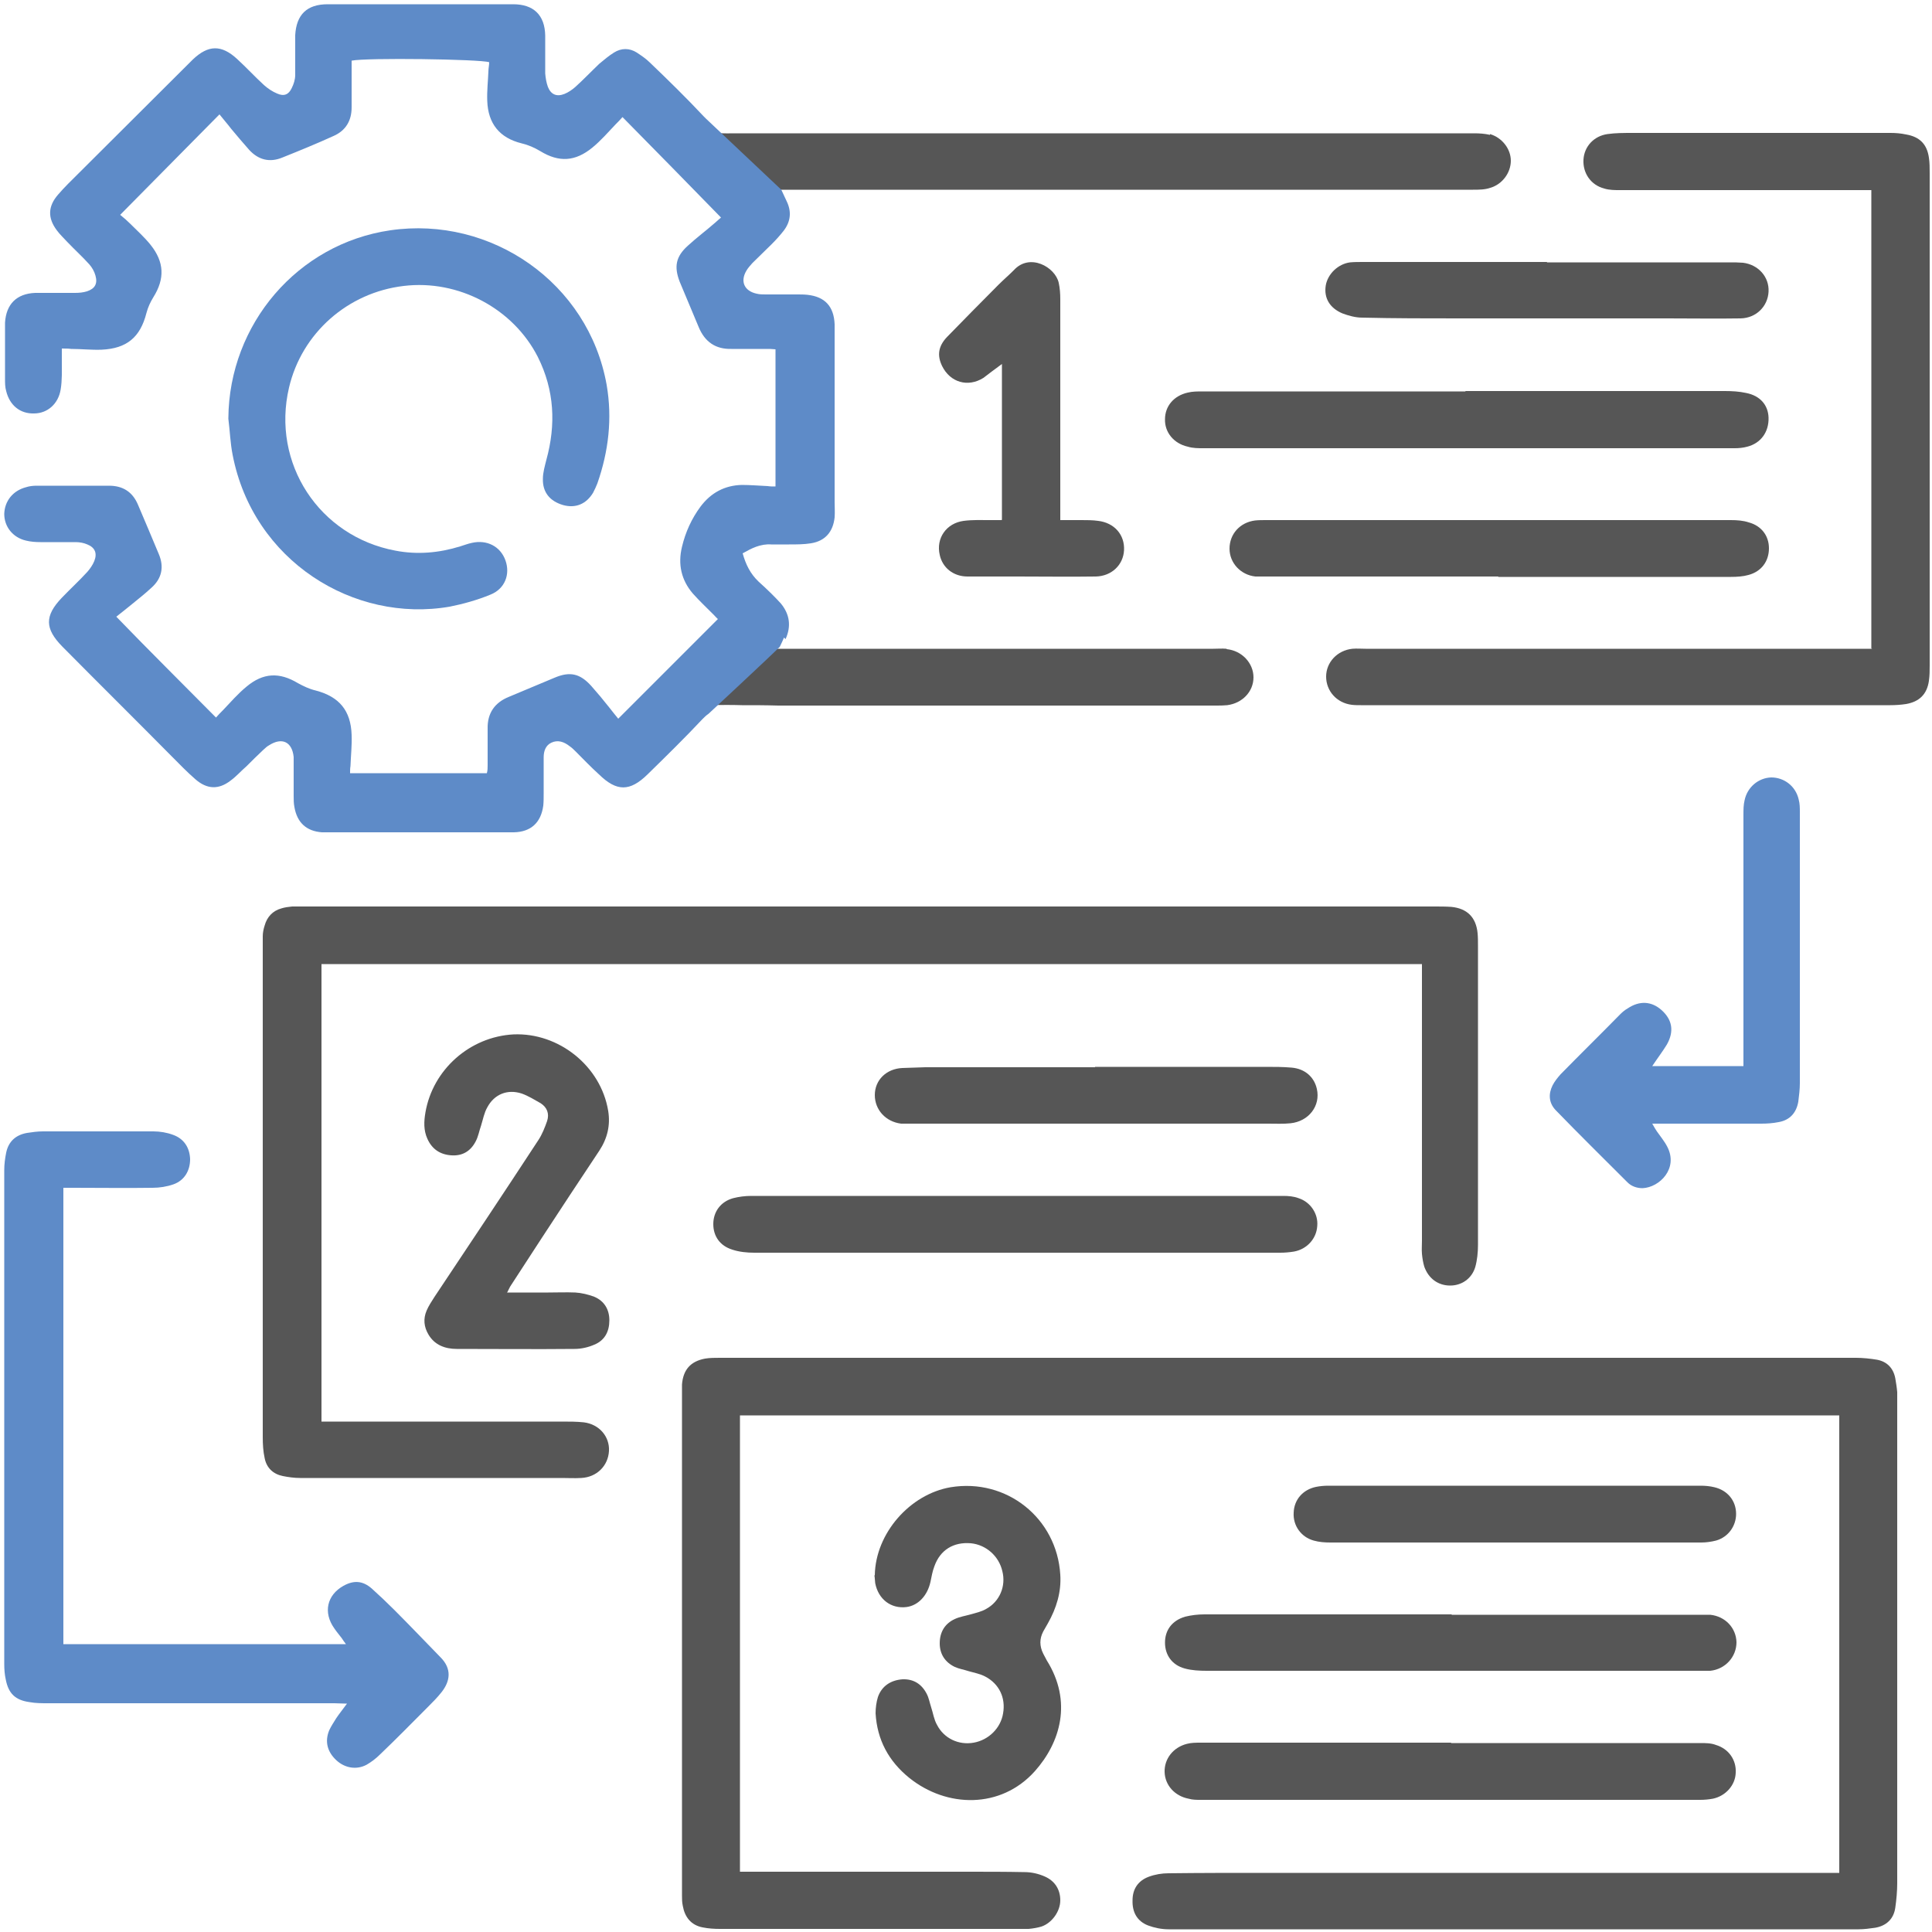 <?xml version="1.0" encoding="UTF-8"?>
<svg id="Layer_2" data-name="Layer 2" xmlns="http://www.w3.org/2000/svg" version="1.1" viewBox="0 0 500 500">
  <defs>
    <style>
      .cls-1 {
        fill: #565656;
      }

      .cls-1, .cls-2 {
        stroke-width: 0px;
      }

      .cls-2 {
        fill: #5e8bc8;
      }
    </style>
  </defs>
  <path class="cls-1" d="M476,484.4v-118.1H191.5v118.1h2.9c18.7,0,37.4,0,56.2,0,4.9,0,9.8,0,14.6.1,1.7,0,3.5.4,5.1,1.1,2.6,1.1,4.1,3.3,4.1,6.2,0,2.9-2.2,5.9-4.9,6.8-1,.3-2.2.5-3.3.6-2.4,0-4.8,0-7.2,0-24.2,0-48.5,0-72.7,0-1.5,0-3-.1-4.5-.4-3-.6-4.6-2.7-5.1-5.6-.2-.9-.2-1.8-.2-2.6,0-39.5,0-79,0-118.6,0-3.9,0-7.8,0-11.8,0-.6,0-1.3,0-1.9.3-3.8,2.2-6,6-6.7,1.2-.2,2.5-.2,3.8-.2,98,0,196,0,294,0,1.8,0,3.7.2,5.5.5,2.6.5,4.2,2.2,4.7,4.8.2,1.2.4,2.4.5,3.6,0,1.2,0,2.4,0,3.6,0,41.1,0,82.3,0,123.4,0,2.1-.2,4.3-.5,6.4-.4,2.9-2.3,4.7-5.2,5.2-1.4.2-2.9.4-4.3.4-59.5,0-119,0-178.6,0-1.8,0-3.7-.4-5.3-1-2.8-1.1-4.1-3.4-4-6.5,0-3,1.5-5.1,4.2-6.1,1.6-.6,3.4-.9,5.1-.9,8.2-.1,16.3-.1,24.5-.1,48.6,0,97.3,0,145.9,0h3.2Z"/>
  <path class="cls-1" d="M368,249.5H83.2v118.4c1,0,1.8,0,2.7,0,19.8,0,39.7,0,59.5,0,1.9,0,3.9,0,5.7.2,4,.5,6.7,3.7,6.5,7.4-.2,3.8-3.1,6.8-7.2,7-1.7.1-3.4,0-5,0-22.6,0-45.1,0-67.7,0-1.5,0-3-.2-4.5-.5-2.5-.5-4.2-2.1-4.7-4.6-.4-1.8-.5-3.6-.5-5.5,0-42.2,0-84.5,0-126.7,0-1,0-1.9,0-2.9,0-.9.2-1.9.5-2.8.6-2.2,2.1-3.8,4.3-4.4.9-.3,1.9-.4,2.8-.5,1.1,0,2.2,0,3.4,0,97.4,0,194.9,0,292.3,0,1.4,0,2.9,0,4.3.1,4.1.4,6.4,2.7,6.8,6.8.1,1.1.1,2.2.1,3.4,0,25.8,0,51.5,0,77.3,0,1.9-.2,3.9-.7,5.7-.9,3-3.5,4.8-6.5,4.8-3.1,0-5.6-1.8-6.7-4.9-.3-1-.5-2.2-.6-3.3-.1-1.1,0-2.2,0-3.4,0-22.8,0-45.6,0-68.4v-3.1Z"/>
  <path class="cls-1" d="M484.3,167.8V49.2h-2.9c-20.7,0-41.4,0-62.2,0-1.3,0-2.7,0-4-.4-3.5-.9-5.6-4-5.4-7.5.2-3.4,2.7-6.1,6.2-6.6,2.1-.3,4.3-.3,6.5-.3,22.2,0,44.5,0,66.7,0,1.4,0,2.7.1,4.1.4,3.5.6,5.4,2.5,5.9,6,.2,1.3.2,2.7.2,4.1,0,20.2,0,40.5,0,60.7s0,44.3,0,66.5c0,1.4,0,2.7-.2,4.1-.5,3.5-2.5,5.4-5.9,6-1.3.2-2.7.3-4.1.3-45.7,0-91.4,0-137,0-.8,0-1.6,0-2.4-.1-3.9-.5-6.6-3.6-6.6-7.3,0-3.7,2.9-6.8,6.8-7.2,1.1-.1,2.2,0,3.4,0,42.6,0,85.1,0,127.7,0h3.4Z"/>
  <path class="cls-2" d="M89.6,425.6c-.5-.7-.9-1.2-1.2-1.7-.6-.8-1.3-1.6-1.9-2.5-2.9-4.1-1.9-8.6,2.4-11,2.7-1.5,5-1.3,7.3.7,2,1.8,4,3.7,5.9,5.6,4,4,7.9,8.1,11.9,12.2,3,3,2.5,6.2.3,9-1.1,1.4-2.3,2.6-3.6,3.9-4.1,4.1-8.2,8.3-12.4,12.3-1,1-2.2,1.9-3.4,2.6-2.6,1.4-5.6.9-7.8-1.1-2.4-2.2-3.1-4.9-1.9-7.8.5-1.1,1.2-2.1,1.8-3.1.8-1.2,1.7-2.3,2.8-3.8-1.3,0-2.2-.1-3.2-.1-24.7,0-49.4,0-74.2,0-1.6,0-3.2,0-4.8-.3-3.6-.5-5.4-2.2-6.1-5.8-.3-1.3-.4-2.7-.4-4,0-42.6,0-85.3,0-127.9,0-1.5.2-3,.5-4.5.6-2.9,2.5-4.6,5.4-5.1,1.3-.2,2.7-.4,4.1-.4,9.5,0,19,0,28.6,0,1.7,0,3.5.3,5.1.9,2.8,1,4.3,3.3,4.4,6.3,0,3-1.5,5.5-4.3,6.5-1.7.6-3.6.9-5.4.9-6.8.1-13.6,0-20.4,0-.9,0-1.7,0-2.7,0v118.1h73.2Z"/>
  <path class="cls-2" d="M59.1,108.2c.2-24.3,17.9-45.1,41.9-48.6,26.1-3.8,51.3,13.6,56,40,1.5,8.7.5,17.2-2.4,25.5-.3.8-.7,1.6-1.1,2.4-1.8,3-4.6,4.1-7.8,3.2-3.4-1-5.3-3.3-5.2-6.8,0-1.6.5-3.3.9-4.9,2.5-9.1,2.1-18-2.2-26.6-6.4-12.6-20.6-20.1-34.7-18.4-14.5,1.7-26.4,12.2-29.7,26.3-4.6,19.6,7.8,38.5,27.5,42.2,5.7,1.1,11.3.6,16.8-1.1,1-.3,2-.7,3-.9,3.9-.9,7.4.9,8.7,4.5,1.3,3.6-.1,7.4-3.9,8.9-3.4,1.4-7,2.4-10.5,3.1-24.8,4.3-50.9-11.8-56.2-39.3-.6-3-.7-6.2-1.1-9.3Z"/>
  <path class="cls-2" d="M427.7,275.9h23.5c0-1,0-1.9,0-2.8,0-20.7,0-41.4,0-62.2,0-1.3,0-2.6.3-3.8.7-3.4,3.6-5.8,6.9-5.9,3.3,0,6.3,2.2,7.1,5.7.3,1.1.3,2.2.3,3.3,0,11.6,0,23.2,0,34.8,0,11.8,0,23.5,0,35.3,0,1.6-.2,3.2-.4,4.8-.5,2.9-2.2,4.8-5.1,5.3-1.5.3-3,.4-4.5.4-8.5,0-17,0-25.4,0-.8,0-1.6,0-2.8,0,.5.9.8,1.4,1.2,2,.9,1.3,2,2.6,2.7,4,2.9,5.6-2,10.5-6.4,10.7-1.5,0-2.9-.5-3.9-1.5-6.2-6.2-12.5-12.4-18.6-18.7-1.8-1.9-1.9-4.2-.8-6.4.5-1,1.3-2,2.1-2.9,5.1-5.2,10.3-10.3,15.4-15.5.6-.6,1.2-1.1,1.9-1.5,3.1-2.1,6.2-1.9,8.8.4,2.8,2.5,3.3,5.5,1.4,8.9-1.1,1.8-2.4,3.5-3.8,5.6Z"/>
  <path class="cls-1" d="M226.4,407.6c.2-10.8,9.1-20.9,19.6-22.7,14.5-2.4,27.5,8,28.4,22.6.3,4.5-1,8.7-3.2,12.6-.4.7-.8,1.4-1.2,2.1-1,1.9-1,3.8,0,5.8.3.6.6,1.1.9,1.7,6.7,10.7,3.5,21.3-3.1,28.7-8.8,9.8-22.8,9.5-32.5,1.7-5.3-4.3-8.3-9.8-8.7-16.7,0-1.4.2-2.9.6-4.2,1-2.9,3.4-4.4,6.4-4.6,2.8-.1,4.9,1.2,6.2,3.7.6,1.1.8,2.4,1.2,3.6.5,1.5.7,3.1,1.5,4.5,1.8,3.5,5.6,5.3,9.5,4.6,3.9-.7,7-3.8,7.6-7.6.7-4-1-7.6-4.6-9.5-1.3-.7-2.9-1-4.3-1.4-1.2-.4-2.5-.6-3.6-1.1-2.5-1.2-3.9-3.3-3.9-6.1,0-2.9,1.3-5.1,3.9-6.3,1.3-.6,2.7-.8,4.1-1.2,1.4-.4,2.8-.7,4-1.4,3.5-1.9,5.2-5.9,4.2-9.8-.9-3.9-4.2-6.8-8.1-7.2-4.5-.4-8,1.7-9.5,6-.5,1.3-.7,2.6-1,4-.8,3.6-3.2,6.1-6.2,6.5-4,.5-7.3-2-8.1-6.2-.1-.8-.1-1.6-.2-1.9Z"/>
  <path class="cls-1" d="M379.2,101.2c22.4,0,44.8,0,67.2,0,1.8,0,3.7.1,5.5.5,3.6.7,5.7,3.1,5.8,6.4.1,3.7-2,6.6-5.5,7.5-1.1.3-2.2.4-3.3.4-45.8,0-91.6,0-137.5,0-1.3,0-2.7,0-4-.4-3.6-.8-6-3.7-5.9-7.1,0-3.4,2.3-6.1,5.9-6.9,1.2-.3,2.5-.3,3.8-.3,22.7,0,45.4,0,68.1,0Z"/>
  <path class="cls-1" d="M263.2,309.5c23,0,45.9,0,68.9,0,1.3,0,2.7.1,4,.6,3.1,1,5.1,4.1,4.8,7.2-.2,3.3-2.7,6-6,6.6-1.2.2-2.4.3-3.6.3-45.4,0-90.7,0-136.1,0-1.9,0-3.9-.2-5.7-.8-3.2-1-4.9-3.5-4.9-6.6,0-3.2,1.9-5.8,5.1-6.7,1.5-.4,3.2-.6,4.7-.6,22.9,0,45.8,0,68.6,0h0Z"/>
  <path class="cls-1" d="M131.2,334.5c3.8,0,7.3,0,10.7,0,2.3,0,4.6-.1,7,0,1.6.1,3.3.5,4.9,1.1,2.6,1.1,3.9,3.3,3.9,6.1,0,2.9-1.2,5.2-3.9,6.3-1.6.7-3.4,1.1-5.1,1.1-10.2.1-20.3,0-30.5,0-3,0-5.7-1-7.3-3.7-1.2-2-1.4-4.1-.5-6.2.5-1.2,1.3-2.4,2-3.5,9-13.5,18-27,26.9-40.6,1-1.5,1.7-3.3,2.3-5,.6-1.9,0-3.5-1.7-4.6-1.6-.9-3.2-1.9-4.9-2.5-3.7-1.2-7.1.2-8.9,3.6-.8,1.4-1.1,3.1-1.6,4.7-.5,1.4-.7,2.8-1.4,4.1-1.3,2.5-3.4,3.8-6.3,3.6-2.9-.2-5-1.6-6.2-4.3-1-2.2-.9-4.5-.5-6.8,1.9-11.1,11.5-19.6,22.8-20.2,11.7-.5,22.6,8.2,24.5,19.8.6,3.7-.2,7.1-2.3,10.3-5,7.5-10,15.1-14.9,22.6-2.7,4.1-5.3,8.2-8,12.3-.3.4-.4.8-.9,1.7Z"/>
  <path class="cls-1" d="M375.5,451.1c21.5,0,43,0,64.6,0,1.3,0,2.7,0,4,.5,3.3,1,5.3,3.9,5.1,7.2-.1,3.2-2.6,6-5.9,6.7-1.1.2-2.2.3-3.3.3-43.1,0-86.2,0-129.3,0-1,0-2.1,0-3.1-.3-3.6-.7-6.1-3.5-6.2-6.9-.1-3.4,2.2-6.4,5.8-7.3,1.1-.3,2.4-.3,3.6-.3,21.6,0,43.2,0,64.8,0Z"/>
  <path class="cls-1" d="M375.6,417.9c20.6,0,41.1,0,61.7,0,1.8,0,3.5,0,5.3,0,3.9.4,6.7,3.4,6.8,7.1,0,3.8-2.9,7-6.8,7.4-1,0-1.9,0-2.9,0-42.5,0-84.9,0-127.4,0-1.9,0-3.9-.1-5.7-.6-3.3-.9-5.1-3.5-5.1-6.7,0-3.2,1.8-5.7,5.2-6.7,1.6-.4,3.3-.6,5-.6,21.4,0,42.7,0,64.1,0Z"/>
  <path class="cls-1" d="M387.7,149.2c-19.9,0-39.8,0-59.7,0-1,0-2.1,0-3.1,0-3.8-.4-6.7-3.5-6.7-7.2,0-3.8,2.7-6.8,6.6-7.3.9-.1,1.9-.1,2.9-.1,40.1,0,80.1,0,120.2,0,1.6,0,3.2.1,4.7.6,3.3.9,5.2,3.5,5.2,6.7,0,3.3-1.9,6-5.3,6.9-1.4.4-3,.5-4.5.5-20.1,0-40.1,0-60.2,0Z"/>
  <path class="cls-1" d="M259.3,134.5v-40.3c-1.1.8-1.9,1.4-2.7,2-.7.5-1.4,1.1-2.1,1.6-4,2.5-8.6,1.2-10.7-3.1-1.3-2.7-1-5.1,1.3-7.5,4.4-4.5,8.8-9,13.3-13.5,1.3-1.3,2.7-2.5,4-3.8,4.1-4.5,10.7-.8,11.6,3.3.3,1.4.4,2.8.4,4.3,0,18,0,36,0,54,0,.9,0,1.9,0,3.1,2,0,3.7,0,5.5,0,1.4,0,2.9,0,4.3.2,4.2.5,6.9,3.6,6.7,7.6-.2,3.8-3.2,6.7-7.3,6.8-6.7.1-13.4,0-20.2,0-4.3,0-8.6,0-13,0-3.7,0-6.5-2.3-7.2-5.6-1-4.3,1.7-8.2,6.2-8.8,2.3-.3,4.6-.2,6.9-.2.9,0,1.7,0,2.9,0Z"/>
  <path class="cls-1" d="M392.1,384.5c16,0,32,0,48,0,1.2,0,2.4.1,3.6.4,3.4.8,5.6,3.5,5.6,6.9,0,3.1-2,6-5.2,6.9-1.2.3-2.5.5-3.8.5-5.8,0-11.5,0-17.3,0-26.2,0-52.5,0-78.7,0-1.4,0-2.9-.1-4.3-.5-3.3-.9-5.4-3.9-5.2-7.2.1-3.4,2.4-6,5.8-6.7,1-.2,2.1-.3,3.1-.3,16.2,0,32.3,0,48.5,0Z"/>
  <path class="cls-1" d="M283.4,276.1c14.7,0,29.4,0,44.2,0,2.2,0,4.5,0,6.7.2,3.4.3,5.8,2.4,6.5,5.5,1,4.4-2.1,8.4-6.8,8.9-1.9.2-3.8.1-5.8.1-30.8,0-61.6,0-92.4,0-.9,0-1.8,0-2.6,0-4-.5-6.8-3.6-6.8-7.4,0-3.9,3-6.8,7.1-7,2-.1,4-.1,6-.2,14.6,0,29.3,0,43.9,0Z"/>
  <path class="cls-1" d="M400.4,67.9c15.8,0,31.5,0,47.3,0,1.1,0,2.2,0,3.4.1,4,.5,6.8,3.7,6.6,7.5-.2,3.8-3.2,6.8-7.2,6.9-6.3.1-12.6,0-19,0-18,0-36,0-54,0-8.3,0-16.6,0-25-.2-1.7,0-3.5-.5-5.1-1.1-3.3-1.4-4.8-4-4.3-7.2.5-3,3.2-5.6,6.3-6,1.1-.1,2.2-.1,3.4-.1,15.8,0,31.7,0,47.5,0Z"/>
  <g>
    <path class="cls-1" d="M317.4,167.9c-1.1-.1-2.2,0-3.4,0-36.2,0-72.5,0-108.7,0h-12.3c-2.8,2.8-18,13.2-18,13.2v4c-7.8-1.2-1-1-1-1,2.4-1.9,14.8-1.7,18-1.6,3.1,0,6.2,0,9.4.1,37.8,0,75.5,0,113.3,0,1,0,1.9,0,2.9-.1,3.9-.5,6.8-3.5,6.8-7.2,0-3.7-3-6.9-6.9-7.3Z"/>
    <path class="cls-1" d="M385.6,34.9c-1.3-.3-2.7-.4-4-.4-43,0-86.1,0-129.1,0-20.1,0-40.2,0-60.3,0-4.1,0-15.3.4-18.2-2.6.2.2-6.2.8-6,1h5l13,16.2h19.1c20.1,0,40.2,0,60.2,0,38.6,0,77.3,0,115.9,0,1.5,0,3.1,0,4.5-.5,3.1-.9,5.3-3.9,5.3-7,0-3.1-2.3-6-5.4-6.9Z"/>
  </g>
  <path class="cls-2" d="M203.3,165.4c1.5-3.3,1.1-6.4-1.2-9.2-.8-.9-1.6-1.7-2.5-2.6-1.1-1.1-2.2-2.1-3.3-3.1-2.1-2-3.3-4.4-4.1-7.3,2.3-1.3,4.6-2.5,7.4-2.3,1.5,0,3,0,4.6,0,1.9,0,3.9,0,5.7-.3,3.7-.6,5.7-3,6.1-6.7.1-1.4,0-2.7,0-4.1,0-11.9,0-23.8,0-35.8,0-3.4,0-6.7,0-10.1-.2-4.6-2.5-7.1-7-7.6-.9-.1-1.8-.1-2.6-.1-2.7,0-5.4,0-8.2,0-.8,0-1.6,0-2.4-.2-3.2-.7-4.3-3.2-2.6-6,.4-.7,1-1.3,1.5-1.9,1.6-1.6,3.3-3.2,5-4.9,1.1-1.1,2.2-2.3,3.2-3.6,1.7-2.3,2-4.8.7-7.5-.4-.9-.8-1.7-1.4-3l-19.5-18.4h0c-.2-.2-.4-.4-.6-.6-4.5-4.8-9.2-9.4-13.9-13.9-1-1-2.2-1.8-3.4-2.6-1.9-1.2-4-1.2-5.9,0-1.3.8-2.6,1.9-3.8,2.9-2.1,2-4.1,4.1-6.2,6-.8.7-1.8,1.4-2.8,1.8-2,.8-3.5.2-4.3-1.8-.4-1.1-.6-2.3-.7-3.5,0-3.3,0-6.6,0-9.8-.1-5.3-3-8.1-8.3-8.1-16,0-32,0-48,0-5.4,0-8.1,2.7-8.4,8,0,.8,0,1.6,0,2.4,0,2.6,0,5.3,0,7.9,0,1.2-.4,2.4-.9,3.4-.8,1.7-2,2.2-3.8,1.4-1.2-.5-2.4-1.3-3.4-2.2-2.4-2.2-4.5-4.5-6.9-6.7-4.1-3.8-7.5-3.7-11.5.1-.1.1-.2.2-.3.3-9.7,9.7-19.4,19.3-29.1,29-1.9,1.9-3.8,3.7-5.5,5.7-2.6,3-2.7,6-.3,9.2.8,1.1,1.8,2,2.7,3,1.9,2,3.9,3.8,5.7,5.8.7.8,1.3,1.8,1.6,2.9.6,2.1-.1,3.4-2.2,4.1-1,.3-2,.4-3.1.4-3.4,0-6.9,0-10.3,0-4.8.2-7.5,2.9-7.8,7.7,0,.4,0,.8,0,1.2,0,4.5,0,9,0,13.4,0,1,0,2.1.3,3.1.9,3.7,3.6,5.9,7.2,5.8,3.5,0,6.3-2.5,6.9-6.2.4-2.4.3-4.9.3-7.4,0-1,0-2,0-3.2,1,0,1.7,0,2.4.1,2.6,0,5.3.3,7.9.2,6.5-.3,10-3.2,11.6-9.5.4-1.5,1-2.8,1.8-4.1,3-4.8,2.8-9.1-.7-13.5-1.6-2-3.5-3.7-5.3-5.5-.8-.8-1.6-1.5-2.6-2.3,8.6-8.7,17.1-17.3,25.7-26,1.1,1.4,2.1,2.5,3,3.7,1.5,1.8,3.1,3.7,4.7,5.5,2.4,2.6,5.3,3.3,8.5,2,4.5-1.8,8.9-3.6,13.3-5.6,3.2-1.4,4.7-4,4.7-7.4,0-3.3,0-6.6,0-9.8,0-.8,0-1.6,0-2.3,3.7-.8,33.2-.4,35.6.4,0,.8-.2,1.6-.2,2.3-.1,2.6-.4,5.1-.3,7.7.2,5.9,3.2,9.6,8.9,11,1.7.4,3.3,1.1,4.8,2,4.9,3,9.1,2.7,13.5-.9,2.2-1.8,4.1-4,6.1-6.1.5-.5,1.1-1.1,1.7-1.8,8.6,8.7,17,17.3,25.5,26-.4.3-1,.9-1.6,1.4-2.3,2-4.7,3.8-7,5.9-3.1,2.8-3.6,5.4-2.1,9.3,1.6,3.9,3.3,7.8,4.9,11.7,1.6,3.9,4.4,5.8,8.5,5.7,3,0,5.9,0,8.9,0,.8,0,1.6,0,2.5.1v35.5c-.8,0-1.4,0-2-.1-2.2-.1-4.5-.3-6.7-.3-4.4.1-8,2-10.7,5.6-2.3,3.1-3.9,6.6-4.8,10.4-1.1,4.5-.2,8.6,2.8,12.1,1.7,1.9,3.6,3.7,5.4,5.5.5.5.9,1,1.1,1.1-8.7,8.7-17.2,17.2-25.8,25.8-.7-.8-1.5-1.9-2.4-3-1.5-1.9-3-3.7-4.6-5.5-2.9-3.2-5.5-3.8-9.5-2.1-3.9,1.6-7.8,3.3-11.7,4.9-3.8,1.5-5.7,4.3-5.6,8.3,0,3.1,0,6.2,0,9.4,0,.7,0,1.4-.2,2.1h-35.4c0-.7,0-1.3.1-1.8.1-2.7.4-5.4.3-8.1-.2-6.3-3.2-9.9-9.3-11.5-1.7-.4-3.1-1.1-4.6-1.9-4.8-2.9-9-2.7-13.3.9-2.2,1.8-4.1,4-6.1,6.1-.6.6-1.2,1.2-1.8,1.9-8.7-8.8-17.3-17.3-25.8-26.1,1.5-1.2,2.8-2.2,4-3.2,1.7-1.4,3.5-2.8,5.1-4.3,2.7-2.4,3.3-5.4,1.9-8.7-1.8-4.3-3.6-8.6-5.4-12.8-1.4-3.3-3.9-4.9-7.5-4.9-6.2,0-12.5,0-18.7,0-.9,0-1.9.1-2.8.4-3.4.9-5.5,3.6-5.6,6.9,0,3.3,2.2,6.1,5.6,6.9,1.2.3,2.5.4,3.8.4,3,0,6.1,0,9.1,0,1,0,2.1.2,3,.6,2,.8,2.6,2.3,1.8,4.3-.4,1-1.1,2-1.8,2.8-2.1,2.3-4.4,4.4-6.6,6.7-4.5,4.7-4.4,8,.1,12.6,9.4,9.5,18.9,18.9,28.3,28.4,2,2,4,4.1,6.2,6,3,2.6,6,2.7,9.1.3,1.5-1.1,2.7-2.5,4.1-3.7,1.4-1.4,2.8-2.8,4.3-4.2.5-.4.9-.9,1.5-1.2,3.4-2.2,6-.9,6.4,3,0,1,0,1.9,0,2.9,0,2.4,0,4.8,0,7.2,0,1,0,1.9.2,2.9.7,4,3.1,6.2,7.1,6.5.6,0,1.1,0,1.7,0,13,0,26.1,0,39.1,0,3,0,5.9,0,8.9,0,4.4-.1,7-2.5,7.6-6.9.1-1,.1-2.1.1-3.1,0-3.1,0-6.2,0-9.4,0-1.6.5-3.1,2-3.8,1.7-.8,3.3-.2,4.7.9.6.4,1.1.9,1.6,1.4,2,2,3.9,4,6,5.9,4.6,4.5,8,4.5,12.6,0,4.8-4.7,9.6-9.4,14.2-14.3.5-.5,1-1,1.6-1.4h0s15.6-14.5,18.4-17.3c.5-1,.8-1.7,1.1-2.4Z"/>
</svg>